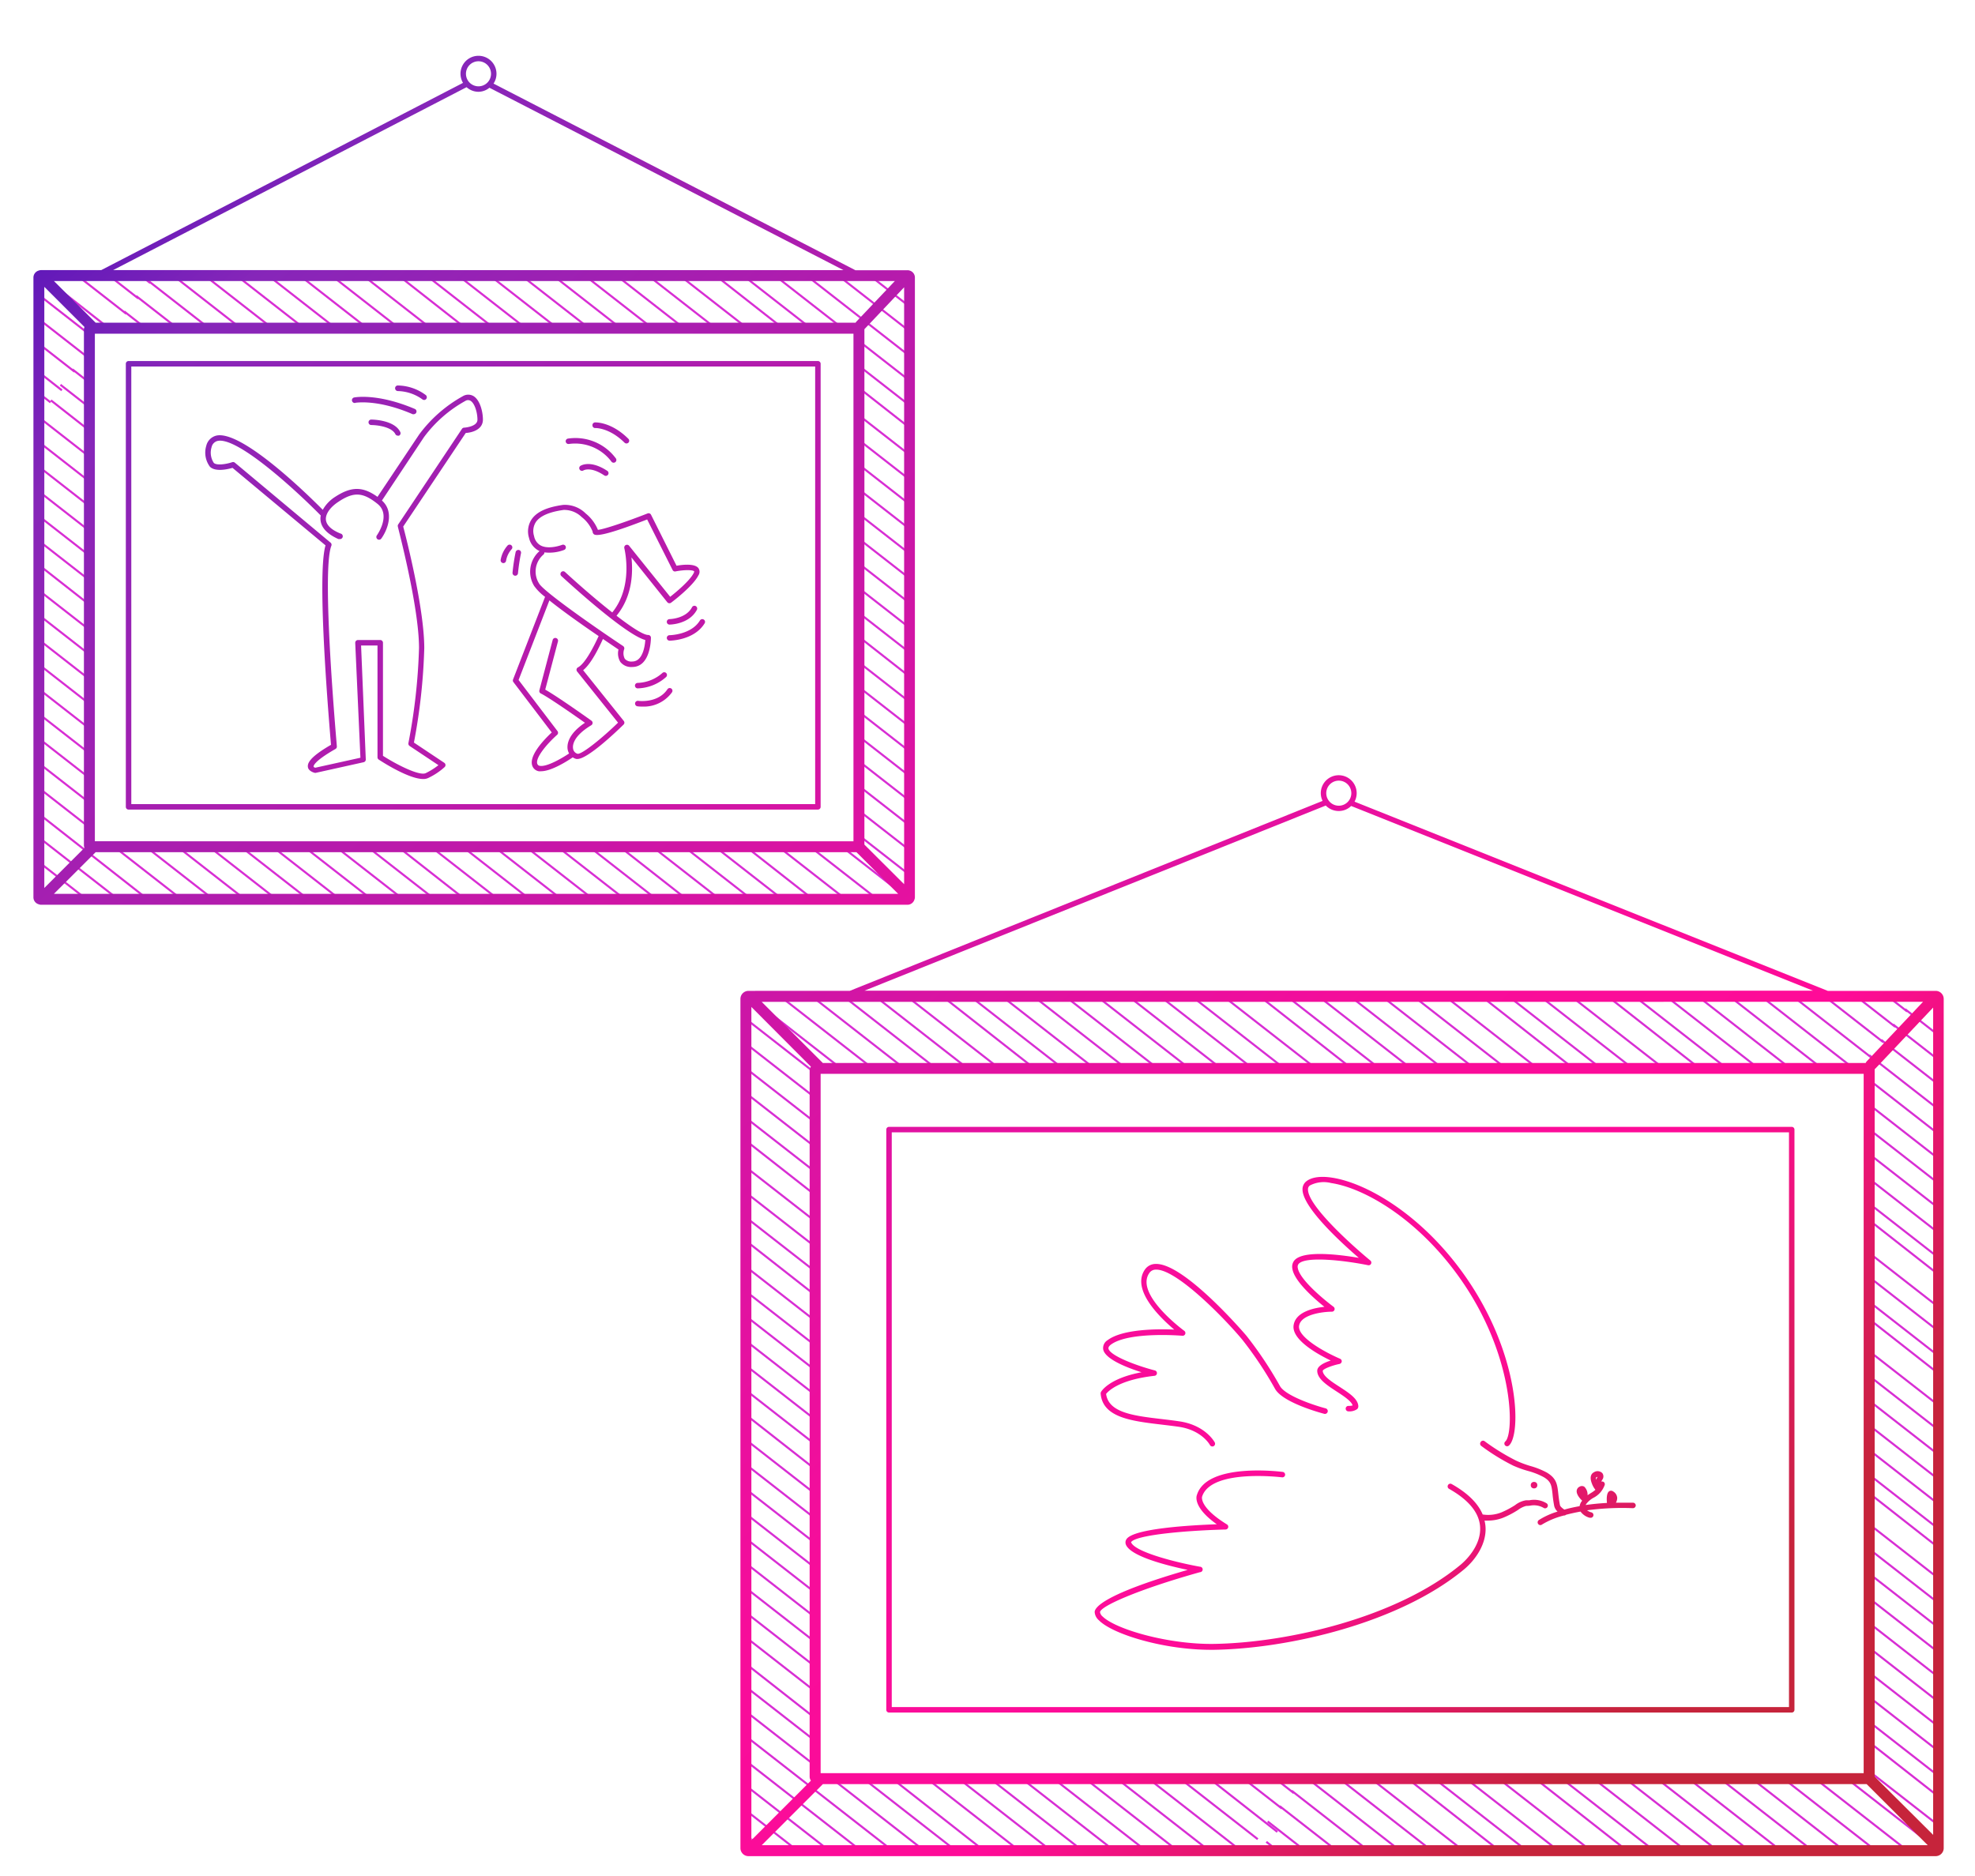 <?xml version="1.0" encoding="UTF-8"?>
<svg xmlns="http://www.w3.org/2000/svg" xmlns:xlink="http://www.w3.org/1999/xlink" viewBox="0 0 361 343">
  <defs>
    <style>
      .cls-1 {
        fill: none;
      }

      .cls-2 {
        clip-path: url(#clip-path);
      }

      .cls-3 {
        fill: #d82ed4;
      }

      .cls-4 {
        clip-path: url(#clip-path-2);
      }

      .cls-5 {
        fill: url(#Neues_Verlaufsfeld_1);
      }

      .cls-6 {
        fill: url(#Neues_Verlaufsfeld_1-2);
      }

      .cls-7 {
        fill: url(#Neues_Verlaufsfeld_1-3);
      }

      .cls-8 {
        fill: url(#Neues_Verlaufsfeld_1-4);
      }

      .cls-9 {
        fill: url(#Neues_Verlaufsfeld_1-5);
      }

      .cls-10 {
        fill: url(#Neues_Verlaufsfeld_1-6);
      }

      .cls-11 {
        fill: url(#Neues_Verlaufsfeld_1-7);
      }

      .cls-12 {
        fill: url(#Neues_Verlaufsfeld_1-8);
      }

      .cls-13 {
        fill: url(#Neues_Verlaufsfeld_1-9);
      }

      .cls-14 {
        fill: url(#Neues_Verlaufsfeld_1-10);
      }

      .cls-15 {
        fill: url(#Neues_Verlaufsfeld_1-11);
      }

      .cls-16 {
        fill: url(#Neues_Verlaufsfeld_1-12);
      }

      .cls-17 {
        fill: url(#Neues_Verlaufsfeld_1-13);
      }

      .cls-18 {
        fill: url(#Neues_Verlaufsfeld_1-14);
      }

      .cls-19 {
        fill: url(#Neues_Verlaufsfeld_1-15);
      }

      .cls-20 {
        fill: url(#Neues_Verlaufsfeld_1-16);
      }

      .cls-21 {
        fill: url(#Neues_Verlaufsfeld_1-17);
      }

      .cls-22 {
        fill: url(#Neues_Verlaufsfeld_1-18);
      }

      .cls-23 {
        fill: url(#Neues_Verlaufsfeld_1-19);
      }

      .cls-24 {
        fill: url(#Neues_Verlaufsfeld_1-20);
      }

      .cls-25 {
        fill: url(#Neues_Verlaufsfeld_1-21);
      }

      .cls-26 {
        fill: url(#Neues_Verlaufsfeld_1-22);
      }

      .cls-27 {
        fill: url(#Neues_Verlaufsfeld_1-23);
      }
    </style>
    <clipPath id="clip-path">
      <path class="cls-1" d="M7,50V162H8v2H167V50ZM157,154H17V60H157Z"></path>
    </clipPath>
    <clipPath id="clip-path-2">
      <path class="cls-1" d="M136,182V335.26h1.37V338H355V182ZM341.26,324.32H149.68V195.68H341.26Z"></path>
    </clipPath>
    <linearGradient id="Neues_Verlaufsfeld_1" data-name="Neues Verlaufsfeld 1" x1="12.71" y1="33.43" x2="267.8" y2="288.52" gradientUnits="userSpaceOnUse">
      <stop offset="0" stop-color="#5916b9"></stop>
      <stop offset="0.1" stop-color="#8626b9"></stop>
      <stop offset="0.35" stop-color="#ba1aab"></stop>
      <stop offset="0.53" stop-color="#e012a1"></stop>
      <stop offset="0.66" stop-color="#f70d9a"></stop>
      <stop offset="0.82" stop-color="#ff0b98"></stop>
      <stop offset="1" stop-color="#c6243b"></stop>
    </linearGradient>
    <linearGradient id="Neues_Verlaufsfeld_1-2" x1="5.57" y1="40.57" x2="260.66" y2="295.66" xlink:href="#Neues_Verlaufsfeld_1"></linearGradient>
    <linearGradient id="Neues_Verlaufsfeld_1-3" x1="18.57" y1="27.58" x2="273.65" y2="282.66" xlink:href="#Neues_Verlaufsfeld_1"></linearGradient>
    <linearGradient id="Neues_Verlaufsfeld_1-4" x1="34.33" y1="11.82" x2="289.41" y2="266.9" xlink:href="#Neues_Verlaufsfeld_1"></linearGradient>
    <linearGradient id="Neues_Verlaufsfeld_1-5" x1="35.94" y1="10.2" x2="291.03" y2="265.29" xlink:href="#Neues_Verlaufsfeld_1"></linearGradient>
    <linearGradient id="Neues_Verlaufsfeld_1-6" x1="39.31" y1="6.83" x2="294.4" y2="261.92" xlink:href="#Neues_Verlaufsfeld_1"></linearGradient>
    <linearGradient id="Neues_Verlaufsfeld_1-7" x1="19.17" y1="26.97" x2="274.25" y2="282.06" xlink:href="#Neues_Verlaufsfeld_1"></linearGradient>
    <linearGradient id="Neues_Verlaufsfeld_1-8" x1="21.09" y1="25.06" x2="276.17" y2="280.14" xlink:href="#Neues_Verlaufsfeld_1"></linearGradient>
    <linearGradient id="Neues_Verlaufsfeld_1-9" x1="24.72" y1="21.42" x2="279.81" y2="276.5" xlink:href="#Neues_Verlaufsfeld_1"></linearGradient>
    <linearGradient id="Neues_Verlaufsfeld_1-10" x1="18.75" y1="27.4" x2="273.83" y2="282.48" xlink:href="#Neues_Verlaufsfeld_1"></linearGradient>
    <linearGradient id="Neues_Verlaufsfeld_1-11" x1="18.88" y1="27.27" x2="273.96" y2="282.35" xlink:href="#Neues_Verlaufsfeld_1"></linearGradient>
    <linearGradient id="Neues_Verlaufsfeld_1-12" x1="29.17" y1="16.97" x2="284.26" y2="272.06" xlink:href="#Neues_Verlaufsfeld_1"></linearGradient>
    <linearGradient id="Neues_Verlaufsfeld_1-13" x1="28.19" y1="17.96" x2="283.27" y2="273.04" xlink:href="#Neues_Verlaufsfeld_1"></linearGradient>
    <linearGradient id="Neues_Verlaufsfeld_1-14" x1="20.38" y1="25.76" x2="275.47" y2="280.85" xlink:href="#Neues_Verlaufsfeld_1"></linearGradient>
    <linearGradient id="Neues_Verlaufsfeld_1-15" x1="19.07" y1="27.07" x2="274.16" y2="282.16" xlink:href="#Neues_Verlaufsfeld_1"></linearGradient>
    <linearGradient id="Neues_Verlaufsfeld_1-16" x1="12.82" y1="33.32" x2="267.91" y2="288.41" xlink:href="#Neues_Verlaufsfeld_1"></linearGradient>
    <linearGradient id="Neues_Verlaufsfeld_1-17" x1="42.61" y1="57.53" x2="297.7" y2="312.61" xlink:href="#Neues_Verlaufsfeld_1"></linearGradient>
    <linearGradient id="Neues_Verlaufsfeld_1-18" x1="32.02" y1="67.13" x2="287.1" y2="322.21" xlink:href="#Neues_Verlaufsfeld_1"></linearGradient>
    <linearGradient id="Neues_Verlaufsfeld_1-19" x1="27.68" y1="71.46" x2="282.76" y2="326.55" xlink:href="#Neues_Verlaufsfeld_1"></linearGradient>
    <linearGradient id="Neues_Verlaufsfeld_1-20" x1="55.55" y1="43.59" x2="310.63" y2="298.68" xlink:href="#Neues_Verlaufsfeld_1"></linearGradient>
    <linearGradient id="Neues_Verlaufsfeld_1-21" x1="56.18" y1="42.96" x2="311.27" y2="298.05" xlink:href="#Neues_Verlaufsfeld_1"></linearGradient>
    <linearGradient id="Neues_Verlaufsfeld_1-22" x1="42.8" y1="57.34" x2="297.89" y2="312.43" xlink:href="#Neues_Verlaufsfeld_1"></linearGradient>
    <linearGradient id="Neues_Verlaufsfeld_1-23" x1="132.09" y1="123.19" x2="298.67" y2="289.77" xlink:href="#Neues_Verlaufsfeld_1"></linearGradient>
  </defs>
  <g id="Ebene_1" data-name="Ebene 1">
    <g class="cls-2">
      <g>
        <g>
          <rect class="cls-3" x="158.83" y="-60" width="0.38" height="184.66" transform="translate(35.7 137.8) rotate(-52.03)"></rect>
          <rect class="cls-3" x="156.64" y="-57.19" width="0.38" height="184.66" transform="translate(32.65 137.16) rotate(-52.03)"></rect>
          <rect class="cls-3" x="154.45" y="-54.39" width="0.38" height="184.66" transform="matrix(0.62, -0.79, 0.79, 0.62, 29.59, 136.51)"></rect>
          <rect class="cls-3" x="152.26" y="-51.58" width="0.38" height="184.66" transform="translate(26.53 135.86) rotate(-52.03)"></rect>
          <rect class="cls-3" x="150.07" y="-48.77" width="0.38" height="184.66" transform="translate(23.48 135.22) rotate(-52.03)"></rect>
          <rect class="cls-3" x="147.88" y="-45.96" width="0.38" height="184.66" transform="translate(20.42 134.57) rotate(-52.03)"></rect>
          <rect class="cls-3" x="145.69" y="-43.16" width="0.38" height="184.66" transform="translate(17.36 133.92) rotate(-52.03)"></rect>
          <rect class="cls-3" x="143.5" y="-40.35" width="0.38" height="184.66" transform="translate(14.31 133.27) rotate(-52.03)"></rect>
          <rect class="cls-3" x="141.31" y="-37.54" width="0.38" height="184.66" transform="translate(11.25 132.63) rotate(-52.03)"></rect>
          <rect class="cls-3" x="139.12" y="-34.73" width="0.38" height="184.66" transform="matrix(0.62, -0.79, 0.79, 0.62, 8.19, 131.98)"></rect>
          <rect class="cls-3" x="136.92" y="-31.93" width="0.38" height="184.66" transform="translate(5.14 131.34) rotate(-52.03)"></rect>
          <rect class="cls-3" x="134.73" y="-29.12" width="0.38" height="184.66" transform="translate(2.08 130.69) rotate(-52.03)"></rect>
          <rect class="cls-3" x="132.54" y="-26.31" width="0.38" height="184.66" transform="translate(-0.97 130.04) rotate(-52.03)"></rect>
          <rect class="cls-3" x="130.35" y="-23.5" width="0.38" height="184.66" transform="translate(-4.03 129.39) rotate(-52.03)"></rect>
          <rect class="cls-3" x="128.16" y="-20.7" width="0.38" height="184.66" transform="translate(-7.09 128.74) rotate(-52.03)"></rect>
          <rect class="cls-3" x="125.97" y="-17.89" width="0.38" height="184.66" transform="translate(-10.14 128.1) rotate(-52.03)"></rect>
          <rect class="cls-3" x="123.78" y="-15.08" width="0.38" height="184.66" transform="translate(-13.2 127.45) rotate(-52.03)"></rect>
          <rect class="cls-3" x="121.59" y="-12.27" width="0.38" height="184.66" transform="translate(-16.26 126.8) rotate(-52.03)"></rect>
          <rect class="cls-3" x="119.4" y="-9.47" width="0.38" height="184.66" transform="translate(-19.31 126.16) rotate(-52.03)"></rect>
          <rect class="cls-3" x="117.2" y="-6.66" width="0.38" height="184.66" transform="matrix(0.62, -0.79, 0.79, 0.62, -22.37, 125.51)"></rect>
          <rect class="cls-3" x="115.01" y="-3.85" width="0.38" height="184.66" transform="translate(-25.42 124.86) rotate(-52.03)"></rect>
          <rect class="cls-3" x="112.82" y="-1.04" width="0.38" height="184.66" transform="translate(-28.48 124.21) rotate(-52.03)"></rect>
          <rect class="cls-3" x="110.63" y="1.76" width="0.38" height="184.66" transform="translate(-31.54 123.57) rotate(-52.03)"></rect>
          <rect class="cls-3" x="108.44" y="4.57" width="0.38" height="184.66" transform="translate(-34.59 122.92) rotate(-52.03)"></rect>
          <rect class="cls-3" x="106.25" y="7.38" width="0.38" height="184.66" transform="translate(-37.65 122.27) rotate(-52.03)"></rect>
          <rect class="cls-3" x="104.06" y="10.19" width="0.38" height="184.66" transform="translate(-40.71 121.63) rotate(-52.03)"></rect>
          <rect class="cls-3" x="101.87" y="12.99" width="0.38" height="184.66" transform="translate(-43.76 120.98) rotate(-52.03)"></rect>
          <rect class="cls-3" x="99.68" y="15.8" width="0.38" height="184.66" transform="translate(-46.82 120.33) rotate(-52.03)"></rect>
          <rect class="cls-3" x="97.49" y="18.61" width="0.38" height="184.66" transform="translate(-49.87 119.68) rotate(-52.03)"></rect>
          <rect class="cls-3" x="95.29" y="21.42" width="0.38" height="184.66" transform="translate(-52.93 119.03) rotate(-52.03)"></rect>
          <rect class="cls-3" x="93.1" y="24.22" width="0.38" height="184.66" transform="translate(-55.99 118.39) rotate(-52.03)"></rect>
          <rect class="cls-3" x="90.91" y="27.03" width="0.38" height="184.66" transform="matrix(0.62, -0.79, 0.79, 0.62, -59.04, 117.74)"></rect>
          <rect class="cls-3" x="88.72" y="29.84" width="0.38" height="184.66" transform="translate(-62.1 117.1) rotate(-52.03)"></rect>
        </g>
        <g>
          <rect class="cls-3" x="85.83" y="32" width="0.38" height="184.66" transform="translate(-64.91 115.65) rotate(-52.03)"></rect>
          <rect class="cls-3" x="83.64" y="34.81" width="0.38" height="184.66" transform="translate(-67.97 115.01) rotate(-52.03)"></rect>
          <rect class="cls-3" x="81.45" y="37.61" width="0.38" height="184.66" transform="matrix(0.62, -0.79, 0.79, 0.62, -71.03, 114.36)"></rect>
          <rect class="cls-3" x="79.26" y="40.42" width="0.38" height="184.66" transform="translate(-74.08 113.71) rotate(-52.03)"></rect>
          <rect class="cls-3" x="77.07" y="43.23" width="0.38" height="184.66" transform="translate(-77.14 113.06) rotate(-52.03)"></rect>
          <rect class="cls-3" x="74.88" y="46.04" width="0.38" height="184.66" transform="translate(-80.19 112.42) rotate(-52.03)"></rect>
          <rect class="cls-3" x="72.69" y="48.84" width="0.38" height="184.66" transform="translate(-83.25 111.77) rotate(-52.03)"></rect>
          <rect class="cls-3" x="70.5" y="51.65" width="0.38" height="184.66" transform="translate(-86.31 111.12) rotate(-52.03)"></rect>
          <rect class="cls-3" x="68.31" y="54.46" width="0.38" height="184.66" transform="translate(-89.36 110.48) rotate(-52.03)"></rect>
          <rect class="cls-3" x="66.12" y="57.27" width="0.38" height="184.66" transform="matrix(0.62, -0.79, 0.79, 0.62, -92.42, 109.83)"></rect>
          <rect class="cls-3" x="63.92" y="60.07" width="0.38" height="184.66" transform="translate(-95.48 109.19) rotate(-52.03)"></rect>
          <rect class="cls-3" x="61.73" y="62.88" width="0.38" height="184.66" transform="translate(-98.53 108.54) rotate(-52.03)"></rect>
          <rect class="cls-3" x="59.54" y="65.69" width="0.38" height="184.66" transform="translate(-101.59 107.89) rotate(-52.03)"></rect>
          <rect class="cls-3" x="57.35" y="68.5" width="0.38" height="184.66" transform="translate(-104.64 107.24) rotate(-52.03)"></rect>
          <rect class="cls-3" x="55.16" y="71.3" width="0.38" height="184.66" transform="translate(-107.7 106.59) rotate(-52.03)"></rect>
          <rect class="cls-3" x="52.97" y="74.11" width="0.38" height="184.66" transform="translate(-110.76 105.95) rotate(-52.03)"></rect>
          <rect class="cls-3" x="50.78" y="76.92" width="0.38" height="184.66" transform="translate(-113.81 105.3) rotate(-52.03)"></rect>
          <rect class="cls-3" x="48.59" y="79.73" width="0.38" height="184.66" transform="translate(-116.87 104.65) rotate(-52.03)"></rect>
          <rect class="cls-3" x="46.4" y="82.53" width="0.38" height="184.66" transform="translate(-119.93 104.01) rotate(-52.03)"></rect>
          <rect class="cls-3" x="44.2" y="85.34" width="0.38" height="184.66" transform="matrix(0.62, -0.79, 0.79, 0.62, -122.98, 103.36)"></rect>
          <rect class="cls-3" x="42.01" y="88.15" width="0.38" height="184.66" transform="translate(-126.04 102.71) rotate(-52.03)"></rect>
          <rect class="cls-3" x="39.82" y="90.96" width="0.38" height="184.66" transform="translate(-129.09 102.06) rotate(-52.03)"></rect>
          <rect class="cls-3" x="37.63" y="93.76" width="0.38" height="184.66" transform="translate(-132.15 101.42) rotate(-52.03)"></rect>
          <rect class="cls-3" x="35.44" y="96.57" width="0.38" height="184.66" transform="translate(-135.21 100.77) rotate(-52.03)"></rect>
          <rect class="cls-3" x="33.25" y="99.38" width="0.38" height="184.66" transform="translate(-138.26 100.12) rotate(-52.03)"></rect>
          <rect class="cls-3" x="31.06" y="102.19" width="0.38" height="184.66" transform="translate(-141.32 99.48) rotate(-52.03)"></rect>
          <rect class="cls-3" x="28.87" y="104.99" width="0.38" height="184.66" transform="translate(-144.38 98.83) rotate(-52.03)"></rect>
          <rect class="cls-3" x="26.68" y="107.8" width="0.38" height="184.66" transform="translate(-147.43 98.18) rotate(-52.03)"></rect>
          <rect class="cls-3" x="24.49" y="110.61" width="0.38" height="184.66" transform="translate(-150.49 97.53) rotate(-52.03)"></rect>
          <rect class="cls-3" x="22.29" y="113.42" width="0.38" height="184.66" transform="translate(-153.54 96.88) rotate(-52.03)"></rect>
          <rect class="cls-3" x="20.1" y="116.22" width="0.38" height="184.66" transform="translate(-156.6 96.24) rotate(-52.03)"></rect>
          <rect class="cls-3" x="17.91" y="119.03" width="0.38" height="184.66" transform="matrix(0.62, -0.79, 0.79, 0.62, -159.66, 95.59)"></rect>
          <rect class="cls-3" x="15.72" y="121.84" width="0.38" height="184.66" transform="translate(-162.71 94.95) rotate(-52.03)"></rect>
        </g>
        <g>
          <rect class="cls-3" x="-6.08" y="-147.93" width="0.38" height="184.66" transform="translate(41.57 -26.03) rotate(-52.03)"></rect>
          <rect class="cls-3" x="-8.27" y="-145.12" width="0.38" height="184.66" transform="translate(38.51 -26.68) rotate(-52.03)"></rect>
          <rect class="cls-3" x="-10.46" y="-142.31" width="0.38" height="184.66" transform="translate(35.45 -27.33) rotate(-52.03)"></rect>
          <rect class="cls-3" x="-12.65" y="-139.5" width="0.38" height="184.66" transform="translate(32.4 -27.97) rotate(-52.03)"></rect>
          <rect class="cls-3" x="-14.84" y="-136.7" width="0.38" height="184.66" transform="translate(29.34 -28.62) rotate(-52.03)"></rect>
          <rect class="cls-3" x="-17.03" y="-133.89" width="0.38" height="184.66" transform="translate(26.28 -29.27) rotate(-52.03)"></rect>
          <rect class="cls-3" x="-19.22" y="-131.08" width="0.38" height="184.66" transform="translate(23.23 -29.91) rotate(-52.03)"></rect>
          <rect class="cls-3" x="-21.41" y="-128.27" width="0.38" height="184.66" transform="translate(20.17 -30.56) rotate(-52.03)"></rect>
          <rect class="cls-3" x="-23.6" y="-125.47" width="0.38" height="184.66" transform="translate(17.12 -31.21) rotate(-52.03)"></rect>
          <rect class="cls-3" x="-25.8" y="-122.66" width="0.38" height="184.66" transform="matrix(0.62, -0.79, 0.79, 0.62, 14.06, -31.86)"></rect>
          <rect class="cls-3" x="-27.99" y="-119.85" width="0.38" height="184.66" transform="translate(11 -32.5) rotate(-52.03)"></rect>
          <rect class="cls-3" x="-30.18" y="-117.04" width="0.38" height="184.66" transform="translate(7.95 -33.15) rotate(-52.03)"></rect>
          <rect class="cls-3" x="-32.37" y="-114.24" width="0.38" height="184.66" transform="translate(4.89 -33.8) rotate(-52.03)"></rect>
          <rect class="cls-3" x="-34.56" y="-111.43" width="0.38" height="184.66" transform="translate(1.83 -34.44) rotate(-52.03)"></rect>
          <rect class="cls-3" x="-36.75" y="-108.62" width="0.38" height="184.66" transform="translate(-1.22 -35.09) rotate(-52.03)"></rect>
          <rect class="cls-3" x="-38.94" y="-105.81" width="0.38" height="184.66" transform="translate(-4.28 -35.74) rotate(-52.03)"></rect>
          <rect class="cls-3" x="-41.13" y="-103.01" width="0.38" height="184.66" transform="translate(-7.34 -36.38) rotate(-52.03)"></rect>
          <rect class="cls-3" x="-43.32" y="-100.2" width="0.38" height="184.66" transform="translate(-10.39 -37.03) rotate(-52.03)"></rect>
          <rect class="cls-3" x="-45.51" y="-97.39" width="0.38" height="184.66" transform="translate(-13.45 -37.68) rotate(-52.03)"></rect>
          <rect class="cls-3" x="-47.71" y="-94.58" width="0.38" height="184.66" transform="translate(-16.5 -38.33) rotate(-52.03)"></rect>
          <rect class="cls-3" x="-49.9" y="-91.78" width="0.38" height="184.66" transform="translate(-19.56 -38.97) rotate(-52.03)"></rect>
          <rect class="cls-3" x="-52.09" y="-88.97" width="0.38" height="184.66" transform="matrix(0.62, -0.79, 0.79, 0.62, -22.62, -39.62)"></rect>
          <rect class="cls-3" x="-54.28" y="-86.16" width="0.38" height="184.66" transform="translate(-25.67 -40.27) rotate(-52.03)"></rect>
        </g>
        <g>
          <rect class="cls-3" x="-57.17" y="-84" width="0.38" height="184.66" transform="translate(-28.49 -41.71) rotate(-52.03)"></rect>
          <rect class="cls-3" x="-59.36" y="-81.19" width="0.38" height="184.66" transform="translate(-31.54 -42.36) rotate(-52.03)"></rect>
          <rect class="cls-3" x="-61.55" y="-78.39" width="0.38" height="184.66" transform="matrix(0.62, -0.79, 0.79, 0.62, -34.6, -43.01)"></rect>
          <rect class="cls-3" x="-63.74" y="-75.58" width="0.38" height="184.66" transform="translate(-37.65 -43.65) rotate(-52.03)"></rect>
          <rect class="cls-3" x="-65.93" y="-72.77" width="0.38" height="184.66" transform="translate(-40.71 -44.3) rotate(-52.03)"></rect>
          <rect class="cls-3" x="-68.12" y="-69.96" width="0.38" height="184.66" transform="translate(-43.77 -44.95) rotate(-52.03)"></rect>
          <rect class="cls-3" x="-70.31" y="-67.16" width="0.38" height="184.66" transform="translate(-46.82 -45.59) rotate(-52.03)"></rect>
          <rect class="cls-3" x="-72.5" y="-64.35" width="0.38" height="184.66" transform="translate(-49.88 -46.24) rotate(-52.03)"></rect>
        </g>
      </g>
    </g>
    <g class="cls-4">
      <g>
        <g>
          <rect class="cls-3" x="431.78" y="134.92" width="0.38" height="184.66" transform="translate(-12.94 427.98) rotate(-52.03)"></rect>
          <rect class="cls-3" x="429.59" y="137.73" width="0.38" height="184.66" transform="translate(-16 427.32) rotate(-52.03)"></rect>
          <rect class="cls-3" x="427.4" y="140.53" width="0.38" height="184.66" transform="translate(-19.06 426.68) rotate(-52.03)"></rect>
          <rect class="cls-3" x="425.2" y="143.34" width="0.38" height="184.66" transform="matrix(0.62, -0.79, 0.79, 0.62, -22.11, 426.03)"></rect>
          <rect class="cls-3" x="423.01" y="146.15" width="0.38" height="184.66" transform="translate(-25.17 425.38) rotate(-52.03)"></rect>
          <rect class="cls-3" x="420.82" y="148.96" width="0.38" height="184.66" transform="translate(-28.23 424.74) rotate(-52.03)"></rect>
          <rect class="cls-3" x="418.63" y="151.76" width="0.38" height="184.66" transform="translate(-31.28 424.09) rotate(-52.03)"></rect>
          <rect class="cls-3" x="416.44" y="154.57" width="0.38" height="184.66" transform="translate(-34.34 423.44) rotate(-52.03)"></rect>
          <rect class="cls-3" x="414.25" y="157.38" width="0.38" height="184.66" transform="translate(-37.39 422.8) rotate(-52.03)"></rect>
          <rect class="cls-3" x="412.06" y="160.19" width="0.38" height="184.66" transform="translate(-40.45 422.15) rotate(-52.03)"></rect>
          <rect class="cls-3" x="409.87" y="162.99" width="0.38" height="184.66" transform="translate(-43.51 421.5) rotate(-52.03)"></rect>
          <rect class="cls-3" x="407.68" y="165.8" width="0.38" height="184.66" transform="translate(-46.56 420.85) rotate(-52.03)"></rect>
          <rect class="cls-3" x="405.49" y="168.61" width="0.38" height="184.66" transform="translate(-49.62 420.2) rotate(-52.03)"></rect>
          <rect class="cls-3" x="403.29" y="171.42" width="0.38" height="184.66" transform="translate(-52.68 419.55) rotate(-52.03)"></rect>
          <rect class="cls-3" x="401.1" y="174.22" width="0.38" height="184.66" transform="translate(-55.73 418.92) rotate(-52.03)"></rect>
          <rect class="cls-3" x="398.91" y="177.03" width="0.38" height="184.66" transform="matrix(0.62, -0.79, 0.79, 0.62, -58.79, 418.27)"></rect>
          <rect class="cls-3" x="396.72" y="179.84" width="0.38" height="184.66" transform="translate(-61.85 417.62) rotate(-52.03)"></rect>
        </g>
        <g>
          <rect class="cls-3" x="393.83" y="182" width="0.38" height="184.66" transform="translate(-64.66 416.17) rotate(-52.03)"></rect>
          <rect class="cls-3" x="391.64" y="184.81" width="0.38" height="184.66" transform="translate(-67.71 415.53) rotate(-52.03)"></rect>
          <rect class="cls-3" x="389.45" y="187.61" width="0.38" height="184.66" transform="matrix(0.62, -0.79, 0.79, 0.62, -70.77, 414.88)"></rect>
          <rect class="cls-3" x="387.26" y="190.42" width="0.38" height="184.66" transform="translate(-73.83 414.23) rotate(-52.03)"></rect>
          <rect class="cls-3" x="385.07" y="193.23" width="0.38" height="184.66" transform="translate(-76.88 413.59) rotate(-52.03)"></rect>
          <rect class="cls-3" x="382.88" y="196.04" width="0.38" height="184.66" transform="translate(-79.94 412.94) rotate(-52.03)"></rect>
          <rect class="cls-3" x="380.69" y="198.84" width="0.38" height="184.66" transform="translate(-83 412.29) rotate(-52.03)"></rect>
          <rect class="cls-3" x="378.5" y="201.65" width="0.38" height="184.66" transform="translate(-86.05 411.64) rotate(-52.03)"></rect>
          <rect class="cls-3" x="376.31" y="204.46" width="0.38" height="184.66" transform="translate(-89.11 411) rotate(-52.03)"></rect>
          <rect class="cls-3" x="374.12" y="207.27" width="0.38" height="184.66" transform="matrix(0.62, -0.79, 0.79, 0.62, -92.17, 410.34)"></rect>
          <rect class="cls-3" x="371.92" y="210.07" width="0.38" height="184.66" transform="translate(-95.22 409.71) rotate(-52.03)"></rect>
          <rect class="cls-3" x="369.73" y="212.88" width="0.38" height="184.66" transform="translate(-98.28 409.07) rotate(-52.03)"></rect>
          <rect class="cls-3" x="367.54" y="215.69" width="0.38" height="184.66" transform="translate(-101.33 408.41) rotate(-52.03)"></rect>
          <rect class="cls-3" x="365.35" y="218.5" width="0.38" height="184.66" transform="translate(-104.39 407.76) rotate(-52.03)"></rect>
          <rect class="cls-3" x="363.16" y="221.3" width="0.38" height="184.66" transform="translate(-107.45 407.12) rotate(-52.03)"></rect>
          <rect class="cls-3" x="360.97" y="224.11" width="0.38" height="184.66" transform="translate(-110.5 406.48) rotate(-52.03)"></rect>
          <rect class="cls-3" x="358.78" y="226.92" width="0.38" height="184.66" transform="translate(-113.56 405.83) rotate(-52.03)"></rect>
          <rect class="cls-3" x="356.59" y="229.73" width="0.38" height="184.66" transform="translate(-116.62 405.16) rotate(-52.03)"></rect>
          <rect class="cls-3" x="354.4" y="232.53" width="0.38" height="184.66" transform="translate(-119.67 404.53) rotate(-52.03)"></rect>
          <rect class="cls-3" x="352.2" y="235.34" width="0.38" height="184.66" transform="matrix(0.62, -0.79, 0.79, 0.62, -122.73, 403.88)"></rect>
          <rect class="cls-3" x="350.01" y="238.15" width="0.38" height="184.66" transform="translate(-125.78 403.23) rotate(-52.03)"></rect>
          <rect class="cls-3" x="347.82" y="240.96" width="0.38" height="184.66" transform="translate(-128.84 402.59) rotate(-52.03)"></rect>
          <rect class="cls-3" x="345.63" y="243.76" width="0.38" height="184.66" transform="translate(-131.9 401.94) rotate(-52.03)"></rect>
          <rect class="cls-3" x="343.44" y="246.57" width="0.38" height="184.66" transform="translate(-134.95 401.29) rotate(-52.03)"></rect>
          <rect class="cls-3" x="341.25" y="249.38" width="0.38" height="184.66" transform="translate(-138.01 400.64) rotate(-52.03)"></rect>
          <rect class="cls-3" x="339.06" y="252.19" width="0.38" height="184.66" transform="translate(-141.07 400) rotate(-52.03)"></rect>
          <rect class="cls-3" x="336.87" y="254.99" width="0.38" height="184.66" transform="translate(-144.12 399.35) rotate(-52.03)"></rect>
          <rect class="cls-3" x="334.68" y="257.8" width="0.38" height="184.66" transform="translate(-147.18 398.7) rotate(-52.03)"></rect>
          <rect class="cls-3" x="332.49" y="260.61" width="0.38" height="184.66" transform="translate(-150.24 398.05) rotate(-52.03)"></rect>
          <rect class="cls-3" x="330.29" y="263.42" width="0.38" height="184.66" transform="translate(-153.29 397.4) rotate(-52.03)"></rect>
          <rect class="cls-3" x="328.1" y="266.22" width="0.38" height="184.66" transform="translate(-156.35 396.77) rotate(-52.03)"></rect>
          <rect class="cls-3" x="325.91" y="269.03" width="0.38" height="184.66" transform="matrix(0.62, -0.79, 0.79, 0.62, -159.4, 396.11)"></rect>
          <rect class="cls-3" x="323.72" y="271.84" width="0.38" height="184.66" transform="translate(-162.46 395.47) rotate(-52.03)"></rect>
        </g>
        <g>
          <rect class="cls-3" x="323.83" y="-26" width="0.38" height="184.66" transform="translate(72.38 280.96) rotate(-52.03)"></rect>
          <rect class="cls-3" x="321.64" y="-23.19" width="0.38" height="184.66" transform="translate(69.33 280.31) rotate(-52.03)"></rect>
          <rect class="cls-3" x="319.45" y="-20.39" width="0.38" height="184.66" transform="matrix(0.62, -0.79, 0.79, 0.62, 66.27, 279.67)"></rect>
          <rect class="cls-3" x="317.26" y="-17.58" width="0.38" height="184.66" transform="translate(63.21 279.02) rotate(-52.03)"></rect>
          <rect class="cls-3" x="315.07" y="-14.77" width="0.38" height="184.66" transform="translate(60.16 278.37) rotate(-52.03)"></rect>
          <rect class="cls-3" x="312.88" y="-11.96" width="0.38" height="184.66" transform="translate(57.1 277.73) rotate(-52.03)"></rect>
          <rect class="cls-3" x="310.69" y="-9.16" width="0.38" height="184.66" transform="translate(54.05 277.08) rotate(-52.03)"></rect>
          <rect class="cls-3" x="308.5" y="-6.35" width="0.38" height="184.66" transform="translate(50.99 276.43) rotate(-52.03)"></rect>
          <rect class="cls-3" x="306.31" y="-3.54" width="0.38" height="184.66" transform="translate(47.93 275.78) rotate(-52.03)"></rect>
          <rect class="cls-3" x="304.12" y="-0.73" width="0.38" height="184.66" transform="matrix(0.62, -0.79, 0.79, 0.62, 44.87, 275.13)"></rect>
          <rect class="cls-3" x="301.92" y="2.07" width="0.38" height="184.66" transform="translate(41.82 274.5) rotate(-52.03)"></rect>
          <rect class="cls-3" x="299.73" y="4.88" width="0.38" height="184.66" transform="translate(38.77 273.85) rotate(-52.03)"></rect>
          <rect class="cls-3" x="297.54" y="7.69" width="0.38" height="184.66" transform="translate(35.71 273.2) rotate(-52.03)"></rect>
          <rect class="cls-3" x="295.35" y="10.5" width="0.38" height="184.66" transform="translate(32.65 272.55) rotate(-52.03)"></rect>
          <rect class="cls-3" x="293.16" y="13.3" width="0.38" height="184.66" transform="translate(29.6 271.9) rotate(-52.03)"></rect>
          <rect class="cls-3" x="290.97" y="16.11" width="0.38" height="184.66" transform="translate(26.54 271.26) rotate(-52.03)"></rect>
          <rect class="cls-3" x="288.78" y="18.92" width="0.38" height="184.66" transform="translate(23.49 270.61) rotate(-52.03)"></rect>
          <rect class="cls-3" x="286.59" y="21.73" width="0.38" height="184.66" transform="translate(20.42 269.95) rotate(-52.03)"></rect>
          <rect class="cls-3" x="284.4" y="24.53" width="0.38" height="184.66" transform="translate(17.37 269.31) rotate(-52.03)"></rect>
          <rect class="cls-3" x="282.2" y="27.34" width="0.38" height="184.66" transform="matrix(0.62, -0.79, 0.79, 0.62, 14.31, 268.67)"></rect>
          <rect class="cls-3" x="280.01" y="30.15" width="0.38" height="184.66" transform="translate(11.26 268.02) rotate(-52.03)"></rect>
          <rect class="cls-3" x="277.82" y="32.96" width="0.38" height="184.66" transform="translate(8.2 267.37) rotate(-52.03)"></rect>
          <rect class="cls-3" x="275.63" y="35.76" width="0.38" height="184.66" transform="translate(5.14 266.73) rotate(-52.03)"></rect>
          <rect class="cls-3" x="273.44" y="38.57" width="0.38" height="184.66" transform="translate(2.09 266.08) rotate(-52.03)"></rect>
          <rect class="cls-3" x="271.25" y="41.38" width="0.38" height="184.66" transform="translate(-0.97 265.43) rotate(-52.03)"></rect>
          <rect class="cls-3" x="269.06" y="44.19" width="0.38" height="184.66" transform="translate(-4.02 264.78) rotate(-52.03)"></rect>
          <rect class="cls-3" x="266.87" y="46.99" width="0.38" height="184.66" transform="translate(-7.08 264.14) rotate(-52.03)"></rect>
          <rect class="cls-3" x="264.68" y="49.8" width="0.38" height="184.66" transform="translate(-10.14 263.49) rotate(-52.03)"></rect>
          <rect class="cls-3" x="262.49" y="52.61" width="0.38" height="184.66" transform="translate(-13.2 262.84) rotate(-52.03)"></rect>
          <rect class="cls-3" x="260.29" y="55.42" width="0.38" height="184.66" transform="translate(-16.25 262.19) rotate(-52.03)"></rect>
          <rect class="cls-3" x="258.1" y="58.22" width="0.38" height="184.66" transform="translate(-19.3 261.55) rotate(-52.03)"></rect>
          <rect class="cls-3" x="255.91" y="61.03" width="0.38" height="184.66" transform="matrix(0.62, -0.79, 0.79, 0.62, -22.36, 260.9)"></rect>
          <rect class="cls-3" x="253.72" y="63.84" width="0.38" height="184.66" transform="translate(-25.42 260.25) rotate(-52.03)"></rect>
        </g>
        <g>
          <rect class="cls-3" x="250.83" y="66" width="0.38" height="184.66" transform="translate(-28.23 258.81) rotate(-52.03)"></rect>
          <rect class="cls-3" x="248.64" y="68.81" width="0.38" height="184.66" transform="translate(-31.29 258.16) rotate(-52.03)"></rect>
          <rect class="cls-3" x="246.45" y="71.61" width="0.38" height="184.66" transform="matrix(0.62, -0.79, 0.79, 0.62, -34.34, 257.52)"></rect>
          <rect class="cls-3" x="244.26" y="74.42" width="0.38" height="184.66" transform="translate(-37.4 256.87) rotate(-52.03)"></rect>
          <rect class="cls-3" x="242.07" y="77.23" width="0.38" height="184.66" transform="translate(-40.46 256.22) rotate(-52.03)"></rect>
          <rect class="cls-3" x="239.88" y="80.04" width="0.38" height="184.66" transform="translate(-43.51 255.57) rotate(-52.03)"></rect>
          <rect class="cls-3" x="237.69" y="82.84" width="0.38" height="184.66" transform="translate(-46.57 254.93) rotate(-52.03)"></rect>
          <rect class="cls-3" x="235.5" y="85.65" width="0.38" height="184.66" transform="translate(-49.63 254.28) rotate(-52.03)"></rect>
          <rect class="cls-3" x="233.31" y="88.46" width="0.38" height="184.66" transform="translate(-52.68 253.63) rotate(-52.03)"></rect>
          <rect class="cls-3" x="231.12" y="91.27" width="0.38" height="184.66" transform="matrix(0.62, -0.79, 0.79, 0.62, -55.74, 252.98)"></rect>
          <rect class="cls-3" x="228.92" y="94.07" width="0.38" height="184.66" transform="translate(-58.79 252.35) rotate(-52.03)"></rect>
          <rect class="cls-3" x="226.73" y="96.88" width="0.38" height="184.66" transform="translate(-61.85 251.7) rotate(-52.03)"></rect>
          <rect class="cls-3" x="224.54" y="99.69" width="0.38" height="184.66" transform="translate(-64.91 251.05) rotate(-52.03)"></rect>
          <rect class="cls-3" x="222.35" y="102.5" width="0.38" height="184.66" transform="translate(-67.96 250.4) rotate(-52.03)"></rect>
          <rect class="cls-3" x="220.16" y="105.3" width="0.38" height="184.66" transform="translate(-71.02 249.75) rotate(-52.03)"></rect>
          <rect class="cls-3" x="217.97" y="108.11" width="0.38" height="184.66" transform="translate(-74.07 249.11) rotate(-52.03)"></rect>
          <rect class="cls-3" x="215.78" y="110.92" width="0.38" height="184.66" transform="translate(-77.13 248.46) rotate(-52.03)"></rect>
          <rect class="cls-3" x="213.59" y="113.73" width="0.38" height="184.66" transform="translate(-80.19 247.8) rotate(-52.03)"></rect>
          <rect class="cls-3" x="211.4" y="116.53" width="0.38" height="184.66" transform="translate(-83.24 247.16) rotate(-52.03)"></rect>
          <rect class="cls-3" x="209.2" y="119.34" width="0.38" height="184.66" transform="matrix(0.62, -0.79, 0.79, 0.62, -86.3, 246.52)"></rect>
          <rect class="cls-3" x="207.01" y="122.15" width="0.38" height="184.66" transform="translate(-89.36 245.87) rotate(-52.03)"></rect>
          <rect class="cls-3" x="204.82" y="124.96" width="0.38" height="184.66" transform="translate(-92.41 245.22) rotate(-52.03)"></rect>
          <rect class="cls-3" x="202.63" y="127.76" width="0.38" height="184.66" transform="translate(-95.47 244.57) rotate(-52.03)"></rect>
          <rect class="cls-3" x="200.44" y="130.57" width="0.38" height="184.66" transform="translate(-98.53 243.93) rotate(-52.03)"></rect>
          <rect class="cls-3" x="198.25" y="133.38" width="0.38" height="184.66" transform="translate(-101.58 243.28) rotate(-52.03)"></rect>
          <rect class="cls-3" x="196.06" y="136.19" width="0.38" height="184.66" transform="translate(-104.64 242.63) rotate(-52.03)"></rect>
          <rect class="cls-3" x="193.87" y="138.99" width="0.38" height="184.66" transform="translate(-107.69 241.99) rotate(-52.03)"></rect>
          <rect class="cls-3" x="191.68" y="141.8" width="0.38" height="184.66" transform="translate(-110.75 241.34) rotate(-52.03)"></rect>
          <rect class="cls-3" x="189.49" y="144.61" width="0.38" height="184.66" transform="translate(-113.81 240.69) rotate(-52.03)"></rect>
          <rect class="cls-3" x="187.29" y="147.42" width="0.38" height="184.66" transform="translate(-116.86 240.04) rotate(-52.03)"></rect>
          <rect class="cls-3" x="185.1" y="150.22" width="0.38" height="184.66" transform="translate(-119.92 239.4) rotate(-52.03)"></rect>
          <rect class="cls-3" x="182.91" y="153.03" width="0.38" height="184.66" transform="matrix(0.62, -0.79, 0.79, 0.62, -122.98, 238.75)"></rect>
          <rect class="cls-3" x="180.72" y="155.84" width="0.38" height="184.66" transform="translate(-126.03 238.1) rotate(-52.03)"></rect>
        </g>
      </g>
      <g>
        <g>
          <rect class="cls-3" x="321.83" y="275" width="0.38" height="184.66" transform="translate(-165.68 395.2) rotate(-52.03)"></rect>
          <rect class="cls-3" x="319.64" y="277.81" width="0.38" height="184.66" transform="translate(-168.73 394.55) rotate(-52.03)"></rect>
          <rect class="cls-3" x="317.45" y="280.61" width="0.38" height="184.66" transform="matrix(0.62, -0.79, 0.79, 0.62, -171.79, 393.9)"></rect>
          <rect class="cls-3" x="315.26" y="283.42" width="0.38" height="184.66" transform="translate(-174.84 393.26) rotate(-52.03)"></rect>
          <rect class="cls-3" x="313.07" y="286.23" width="0.38" height="184.66" transform="translate(-177.9 392.61) rotate(-52.03)"></rect>
          <rect class="cls-3" x="310.88" y="289.04" width="0.38" height="184.66" transform="translate(-180.96 391.96) rotate(-52.03)"></rect>
          <rect class="cls-3" x="308.69" y="291.84" width="0.38" height="184.66" transform="translate(-184.01 391.31) rotate(-52.03)"></rect>
          <rect class="cls-3" x="306.5" y="294.65" width="0.38" height="184.66" transform="translate(-187.07 390.67) rotate(-52.03)"></rect>
          <rect class="cls-3" x="304.31" y="297.46" width="0.38" height="184.66" transform="translate(-190.13 390.02) rotate(-52.03)"></rect>
          <rect class="cls-3" x="302.12" y="300.27" width="0.38" height="184.66" transform="matrix(0.62, -0.79, 0.79, 0.62, -193.18, 389.36)"></rect>
          <rect class="cls-3" x="299.92" y="303.07" width="0.38" height="184.66" transform="translate(-196.24 388.74) rotate(-52.03)"></rect>
          <rect class="cls-3" x="297.73" y="305.88" width="0.38" height="184.66" transform="translate(-199.3 388.09) rotate(-52.03)"></rect>
        </g>
        <g>
          <rect class="cls-3" x="178.83" y="159" width="0.38" height="184.66" transform="translate(-129.25 237.83) rotate(-52.03)"></rect>
          <rect class="cls-3" x="176.64" y="161.81" width="0.38" height="184.66" transform="translate(-132.31 237.19) rotate(-52.03)"></rect>
          <rect class="cls-3" x="174.45" y="164.61" width="0.38" height="184.66" transform="matrix(0.62, -0.79, 0.79, 0.62, -135.36, 236.54)"></rect>
          <rect class="cls-3" x="172.26" y="167.42" width="0.38" height="184.66" transform="translate(-138.42 235.89) rotate(-52.03)"></rect>
          <rect class="cls-3" x="170.07" y="170.23" width="0.38" height="184.66" transform="translate(-141.47 235.24) rotate(-52.03)"></rect>
          <rect class="cls-3" x="167.88" y="173.04" width="0.38" height="184.66" transform="translate(-144.53 234.6) rotate(-52.03)"></rect>
          <rect class="cls-3" x="165.69" y="175.84" width="0.38" height="184.66" transform="translate(-147.59 233.95) rotate(-52.03)"></rect>
          <rect class="cls-3" x="163.5" y="178.65" width="0.38" height="184.66" transform="translate(-150.64 233.3) rotate(-52.03)"></rect>
          <rect class="cls-3" x="161.31" y="181.46" width="0.38" height="184.66" transform="translate(-153.7 232.66) rotate(-52.03)"></rect>
          <rect class="cls-3" x="159.12" y="184.27" width="0.38" height="184.66" transform="matrix(0.62, -0.79, 0.79, 0.62, -156.75, 232)"></rect>
          <rect class="cls-3" x="156.92" y="187.07" width="0.38" height="184.66" transform="translate(-159.81 231.37) rotate(-52.03)"></rect>
          <rect class="cls-3" x="154.73" y="189.88" width="0.38" height="184.66" transform="translate(-162.87 230.72) rotate(-52.03)"></rect>
          <rect class="cls-3" x="152.54" y="192.69" width="0.38" height="184.66" transform="translate(-165.92 230.07) rotate(-52.03)"></rect>
          <rect class="cls-3" x="150.35" y="195.5" width="0.38" height="184.66" transform="translate(-168.98 229.42) rotate(-52.03)"></rect>
          <rect class="cls-3" x="148.16" y="198.3" width="0.38" height="184.66" transform="translate(-172.04 228.77) rotate(-52.03)"></rect>
          <rect class="cls-3" x="145.97" y="201.11" width="0.38" height="184.66" transform="translate(-175.1 228.13) rotate(-52.03)"></rect>
          <rect class="cls-3" x="143.78" y="203.92" width="0.38" height="184.66" transform="translate(-178.15 227.49) rotate(-52.03)"></rect>
          <rect class="cls-3" x="141.59" y="206.73" width="0.38" height="184.66" transform="translate(-181.2 226.82) rotate(-52.03)"></rect>
          <rect class="cls-3" x="139.4" y="209.53" width="0.38" height="184.66" transform="translate(-184.26 226.18) rotate(-52.03)"></rect>
          <rect class="cls-3" x="137.2" y="212.34" width="0.38" height="184.66" transform="matrix(0.62, -0.79, 0.79, 0.62, -187.32, 225.54)"></rect>
          <rect class="cls-3" x="135.01" y="215.15" width="0.38" height="184.66" transform="translate(-190.38 224.89) rotate(-52.03)"></rect>
          <rect class="cls-3" x="132.82" y="217.96" width="0.38" height="184.66" transform="translate(-193.43 224.24) rotate(-52.03)"></rect>
          <rect class="cls-3" x="130.63" y="220.76" width="0.38" height="184.66" transform="translate(-196.49 223.6) rotate(-52.03)"></rect>
          <rect class="cls-3" x="128.44" y="223.57" width="0.38" height="184.66" transform="translate(-199.54 222.95) rotate(-52.03)"></rect>
          <rect class="cls-3" x="126.25" y="226.38" width="0.38" height="184.66" transform="translate(-202.6 222.3) rotate(-52.03)"></rect>
          <rect class="cls-3" x="124.06" y="229.19" width="0.38" height="184.66" transform="translate(-205.66 221.66) rotate(-52.03)"></rect>
          <rect class="cls-3" x="121.87" y="231.99" width="0.38" height="184.66" transform="translate(-208.71 221.01) rotate(-52.03)"></rect>
          <rect class="cls-3" x="119.68" y="234.8" width="0.38" height="184.66" transform="translate(-211.77 220.36) rotate(-52.03)"></rect>
          <rect class="cls-3" x="117.49" y="237.61" width="0.38" height="184.66" transform="translate(-214.82 219.71) rotate(-52.03)"></rect>
          <rect class="cls-3" x="115.29" y="240.42" width="0.38" height="184.66" transform="translate(-217.88 219.06) rotate(-52.03)"></rect>
          <rect class="cls-3" x="113.1" y="243.22" width="0.38" height="184.66" transform="translate(-220.94 218.43) rotate(-52.03)"></rect>
          <rect class="cls-3" x="110.91" y="246.03" width="0.38" height="184.66" transform="matrix(0.62, -0.79, 0.79, 0.62, -223.99, 217.77)"></rect>
          <rect class="cls-3" x="108.72" y="248.84" width="0.38" height="184.66" transform="translate(-227.05 217.13) rotate(-52.03)"></rect>
        </g>
        <g>
          <rect class="cls-3" x="105.83" y="251" width="0.38" height="184.66" transform="translate(-229.86 215.68) rotate(-52.03)"></rect>
          <rect class="cls-3" x="103.64" y="253.81" width="0.38" height="184.66" transform="translate(-232.92 215.03) rotate(-52.03)"></rect>
          <rect class="cls-3" x="101.45" y="256.61" width="0.38" height="184.66" transform="matrix(0.62, -0.79, 0.79, 0.62, -235.98, 214.39)"></rect>
          <rect class="cls-3" x="99.26" y="259.42" width="0.38" height="184.66" transform="translate(-239.03 213.74) rotate(-52.03)"></rect>
          <rect class="cls-3" x="97.07" y="262.23" width="0.38" height="184.66" transform="translate(-242.09 213.09) rotate(-52.03)"></rect>
          <rect class="cls-3" x="94.88" y="265.04" width="0.38" height="184.66" transform="translate(-245.15 212.45) rotate(-52.03)"></rect>
          <rect class="cls-3" x="92.69" y="267.84" width="0.38" height="184.66" transform="translate(-248.2 211.8) rotate(-52.03)"></rect>
          <rect class="cls-3" x="90.5" y="270.65" width="0.38" height="184.66" transform="translate(-251.26 211.15) rotate(-52.03)"></rect>
          <rect class="cls-3" x="88.31" y="273.46" width="0.38" height="184.66" transform="translate(-254.31 210.5) rotate(-52.03)"></rect>
          <rect class="cls-3" x="86.12" y="276.27" width="0.38" height="184.66" transform="matrix(0.62, -0.79, 0.79, 0.62, -257.37, 209.85)"></rect>
          <rect class="cls-3" x="83.92" y="279.07" width="0.38" height="184.66" transform="translate(-260.43 209.22) rotate(-52.03)"></rect>
          <rect class="cls-3" x="81.73" y="281.88" width="0.38" height="184.66" transform="translate(-263.49 208.57) rotate(-52.03)"></rect>
          <rect class="cls-3" x="79.54" y="284.69" width="0.38" height="184.66" transform="translate(-266.54 207.92) rotate(-52.03)"></rect>
          <rect class="cls-3" x="77.35" y="287.5" width="0.38" height="184.66" transform="translate(-269.6 207.27) rotate(-52.03)"></rect>
          <rect class="cls-3" x="75.16" y="290.3" width="0.38" height="184.66" transform="translate(-272.65 206.62) rotate(-52.03)"></rect>
          <rect class="cls-3" x="72.97" y="293.11" width="0.38" height="184.66" transform="translate(-275.71 205.98) rotate(-52.03)"></rect>
          <rect class="cls-3" x="70.78" y="295.92" width="0.38" height="184.66" transform="translate(-278.77 205.34) rotate(-52.03)"></rect>
          <rect class="cls-3" x="68.59" y="298.73" width="0.38" height="184.66" transform="translate(-281.82 204.67) rotate(-52.03)"></rect>
          <rect class="cls-3" x="66.4" y="301.53" width="0.38" height="184.66" transform="translate(-284.88 204.03) rotate(-52.03)"></rect>
          <rect class="cls-3" x="64.2" y="304.34" width="0.38" height="184.66" transform="matrix(0.62, -0.79, 0.79, 0.62, -287.93, 203.39)"></rect>
          <rect class="cls-3" x="62.01" y="307.15" width="0.38" height="184.66" transform="translate(-290.99 202.74) rotate(-52.03)"></rect>
        </g>
      </g>
    </g>
  </g>
  <g id="Ebene_2" data-name="Ebene 2">
    <path class="cls-5" d="M167.23,50.72a1.32,1.32,0,0,0-1-1.27,1.11,1.11,0,0,0-.25-.05l-.12,0h-9.5L90.21,15.28a3.23,3.23,0,0,0,.54-1.79,3.29,3.29,0,0,0-6.58,0,3.33,3.33,0,0,0,.46,1.66L18.5,49.38h-11a1.07,1.07,0,0,0-.39.07,1.34,1.34,0,0,0-1,1.27V164.05a1.32,1.32,0,0,0,1,1.27,1.09,1.09,0,0,0,.39.08H165.89a1.34,1.34,0,0,0,1.27-1,1,1,0,0,0,.07-.39ZM8.1,52.44l7.34,7.34a1.25,1.25,0,0,0-.1.51v94.2a1.18,1.18,0,0,0,.1.5L8.1,162.33Zm155.46-1.06-7.07,7.46a1.19,1.19,0,0,0-.09.15H17.48L9.86,51.38ZM17.34,153.79V61H156v92.8Zm.14,2H156.55l7.62,7.61H9.86ZM158,154.4V60.29a.45.45,0,0,0,0-.11l7.26-7.66V161.64ZM87.46,11.2a2.29,2.29,0,1,1-2.29,2.29A2.29,2.29,0,0,1,87.46,11.2Zm-2.18,4.74a3.3,3.3,0,0,0,2.18.84,3.19,3.19,0,0,0,2-.74l64.71,33.34H20.67Z"></path>
    <path class="cls-6" d="M42.5,85.53l17,14.17c-1.66,5.62.72,33,1,36.46-4,2.31-4.34,3.42-4.21,4.12s1.15,1,1.26,1a.37.37,0,0,0,.18,0l8.74-1.94a.5.5,0,0,0,.39-.51L66,118h3v20.44a.5.5,0,0,0,.23.42c1,.66,5.59,3.55,8.12,3.55a2.06,2.06,0,0,0,.93-.19,12.33,12.33,0,0,0,3-2,.52.52,0,0,0,.15-.4.53.53,0,0,0-.22-.37l-5.55-3.7a107.5,107.5,0,0,0,1.89-17.25c0-7.32-3.34-20.33-3.85-22.24L85.13,79.15c1.22-.07,3.14-.64,3.14-2.44,0-1.3-.46-3.52-1.72-4.3a1.9,1.9,0,0,0-1.92,0,25,25,0,0,0-8,7L69,90.83c-2.7-1.94-4.8-1.92-7.74,0A6.62,6.62,0,0,0,59,93.2C56.29,90.46,44.29,78.69,39.6,79.62a2.5,2.5,0,0,0-1.89,1.85,4.32,4.32,0,0,0,.66,3.85C39.37,86.32,41.68,85.77,42.5,85.53Zm-3.83-3.77A1.49,1.49,0,0,1,39.8,80.6c3.75-.76,14.79,9.52,18.83,13.64a2.7,2.7,0,0,0-.05.8c.08,1,.71,2.36,3.26,3.5a.71.71,0,0,0,.2,0,.5.5,0,0,0,.21-1C60.58,96.88,59.66,96,59.57,95s.73-2.24,2.26-3.25c2.81-1.88,4.49-1.79,7.17.36,2.51,2,0,5.58-.09,5.73a.5.5,0,1,0,.81.58c1.08-1.5,2.43-4.83.09-6.92L77.5,79.91a23.61,23.61,0,0,1,7.58-6.63.88.88,0,0,1,.94,0c.77.48,1.25,2.16,1.25,3.45s-2.39,1.45-2.42,1.45a.49.49,0,0,0-.41.22L72.79,95.86a.48.48,0,0,0-.07.4c0,.15,3.87,14.6,3.87,22.21a107,107,0,0,1-1.94,17.38.52.52,0,0,0,.22.52l5.27,3.51a12.83,12.83,0,0,1-2.31,1.45c-1.13.56-5.17-1.46-7.83-3.16V117.5a.5.5,0,0,0-.5-.5H65.43a.55.55,0,0,0-.36.15.57.57,0,0,0-.14.37l.95,21-8.22,1.82c-.16,0-.33-.12-.34-.19s-.11-.88,4-3.23a.49.49,0,0,0,.25-.48c0-.32-2.88-32-1-36.67a.5.5,0,0,0-.15-.57L42.93,84.58a.51.51,0,0,0-.48-.09c-1.08.37-2.85.64-3.37.13A3.4,3.4,0,0,1,38.67,81.76Z"></path>
    <path class="cls-7" d="M98.42,100.64a1.89,1.89,0,0,0,.21.09,5,5,0,0,0-1,6.38,9.11,9.11,0,0,0,2,2l-5.85,15.1a.48.48,0,0,0,.07.49l7,9.2c-1.3,1.21-4.63,4.57-3.38,6.44a1.55,1.55,0,0,0,1,.65,2,2,0,0,0,.43,0c1.88,0,4.8-1.86,5.79-2.54a1.89,1.89,0,0,0,.68.3h.17c1.85,0,6.89-4.77,8.43-6.28a.49.49,0,0,0,.05-.67l-7.43-9.28c1.55-1.24,3-4.37,3.62-5.71l2.84,1.93a3,3,0,0,0,.34,2.27,2.51,2.51,0,0,0,2.18.92c3.37,0,3.41-5.13,3.41-5.35a.5.5,0,0,0-.5-.5c-.91,0-3.16-1.49-5.79-3.52,3-3.63,3-8.13,2.73-10.66l6.55,8.19a.5.5,0,0,0,.69.09c.17-.12,4-3,5-5a1.17,1.17,0,0,0,0-1.32c-.68-.89-2.93-.63-4-.44L119,94.1a.5.5,0,0,0-.63-.24c-3.75,1.47-8,2.92-9.08,3a7.49,7.49,0,0,0-2.24-3,5.38,5.38,0,0,0-4.11-1.56c-3,.41-4.85,1.28-5.78,2.66a4,4,0,0,0-.46,3.38A3.48,3.48,0,0,0,98.42,100.64ZM105.65,122a.48.48,0,0,0-.26.34.5.5,0,0,0,.1.42l7.48,9.35c-3,2.92-6.61,5.8-7.39,5.69a1.12,1.12,0,0,1-.83-.95c-.09-.49-.1-2.21,3.33-4.27a.51.51,0,0,0,.24-.41.51.51,0,0,0-.21-.42c-.26-.19-6.15-4.39-8.45-5.68l2.33-8.82a.5.5,0,0,0-.36-.61.49.49,0,0,0-.61.35l-2.43,9.21a.49.49,0,0,0,.26.57c1.55.78,6.36,4.15,8.07,5.36-3.23,2.16-3.29,4.12-3.16,4.89a2.47,2.47,0,0,0,.26.72c-1.35.9-4.08,2.49-5.35,2.26a.52.52,0,0,1-.39-.23c-.67-1,1.68-3.78,3.56-5.44a.51.51,0,0,0,.06-.68l-7.11-9.34,5.63-14.55c2.49,2,6.15,4.58,9,6.52C108.68,117.91,107,121.3,105.65,122ZM97.94,95.45c.75-1.12,2.46-1.87,5.09-2.23a4.56,4.56,0,0,1,3.29,1.3,6.33,6.33,0,0,1,2,2.65.63.63,0,0,0,.27.52c.66.45,3.92-.48,9.7-2.73l4.65,9.24a.48.48,0,0,0,.54.26c1.55-.31,3.18-.31,3.41,0,0,0,0,.1-.07.26-.73,1.47-3.34,3.61-4.32,4.38L115,99.78a.5.5,0,0,0-.62-.14.51.51,0,0,0-.26.58c0,.06,1.75,6.9-2.21,11.74-2.94-2.31-6.22-5.17-8.62-7.38a.49.49,0,0,0-.7,0,.5.5,0,0,0,0,.71c1.25,1.15,11.72,10.74,15.36,11.71-.07,1.09-.46,3.93-2.39,3.93a1.58,1.58,0,0,1-1.36-.5,2.22,2.22,0,0,1-.11-1.75.51.51,0,0,0-.2-.58c-5.59-3.72-14.7-10.13-15.37-11.46a4.07,4.07,0,0,1,.83-5.27.48.48,0,0,0,.15-.39,7.63,7.63,0,0,0,3.62-.45.51.51,0,0,0,.28-.65.52.52,0,0,0-.65-.28s-2.36.92-3.9.13A2.47,2.47,0,0,1,97.62,98,3.05,3.05,0,0,1,97.94,95.45Z"></path>
    <path class="cls-8" d="M106.07,85.18a.5.5,0,0,0,.57.82s1.27-.79,3.81.91a.5.5,0,1,0,.56-.83C107.84,84,106.14,85.13,106.07,85.18Z"></path>
    <path class="cls-9" d="M104,81.16a8.3,8.3,0,0,1,7.75,3.21.5.5,0,1,0,.79-.61,9.19,9.19,0,0,0-8.74-3.58.49.49,0,0,0-.39.58A.51.51,0,0,0,104,81.16Z"></path>
    <path class="cls-10" d="M108.82,78.25s2.54-.1,5.34,2.68a.51.51,0,0,0,.7,0,.5.5,0,0,0,0-.71c-3.14-3.13-6-3-6.11-3a.5.5,0,0,0-.46.53A.49.49,0,0,0,108.82,78.25Z"></path>
    <path class="cls-11" d="M67.86,76.7a.5.5,0,0,0,0,1c1,0,3.73.3,4.41,1.67a.5.5,0,0,0,.45.27.44.44,0,0,0,.22,0,.49.49,0,0,0,.22-.67C72.07,76.73,68,76.7,67.86,76.7Z"></path>
    <path class="cls-12" d="M64.94,73.64s4-.73,10.49,2.08a.48.48,0,0,0,.2,0,.52.52,0,0,0,.46-.3.5.5,0,0,0-.26-.66C69,71.86,64.91,72.63,64.74,72.66a.5.5,0,1,0,.2,1Z"></path>
    <path class="cls-13" d="M72.71,71.49A8,8,0,0,1,77.2,73a.49.49,0,0,0,.7-.06.51.51,0,0,0-.06-.71,8.77,8.77,0,0,0-5.12-1.76.49.49,0,0,0-.5.49A.51.51,0,0,0,72.71,71.49Z"></path>
    <path class="cls-14" d="M92,102.94H92a.5.5,0,0,0,.5-.42,4.22,4.22,0,0,1,1-2.1.5.5,0,0,0-.71-.71,5.33,5.33,0,0,0-1.28,2.66A.51.51,0,0,0,92,102.94Z"></path>
    <path class="cls-15" d="M94.18,105.25h0a.5.5,0,0,0,.5-.46,35.25,35.25,0,0,1,.55-3.65.5.5,0,0,0-.38-.6.52.52,0,0,0-.6.39,35.14,35.14,0,0,0-.57,3.78A.51.51,0,0,0,94.18,105.25Z"></path>
    <path class="cls-16" d="M122.38,114.18h0c.14,0,3.59-.05,5-2.7a.51.51,0,0,0-.21-.68.5.5,0,0,0-.68.21c-1.11,2.11-4.08,2.17-4.11,2.17a.5.5,0,1,0,0,1Z"></path>
    <path class="cls-17" d="M122.38,116.12a.5.5,0,0,0-.5.5.51.51,0,0,0,.5.5h0c.18,0,4.52-.06,6.42-3.18a.49.49,0,0,0-.17-.68.5.5,0,0,0-.69.16C126.35,116.06,122.42,116.12,122.38,116.12Z"></path>
    <path class="cls-18" d="M116.56,125.84a8.09,8.09,0,0,0,5.21-2.09.51.51,0,0,0,0-.71.5.5,0,0,0-.71,0,7.14,7.14,0,0,1-4.5,1.8.5.5,0,0,0-.5.5A.5.5,0,0,0,116.56,125.84Z"></path>
    <path class="cls-19" d="M122,126c-1.74,2.61-5.3,2.13-5.34,2.12a.5.5,0,1,0-.15,1,6.53,6.53,0,0,0,.9.05,6.35,6.35,0,0,0,5.42-2.61A.5.5,0,0,0,122,126Z"></path>
    <path class="cls-20" d="M149.5,66H23.5a.5.5,0,0,0-.5.5v81a.5.5,0,0,0,.5.5h126a.5.5,0,0,0,.5-.5v-81A.5.5,0,0,0,149.5,66Zm-.5,81H24V67H149Z"></path>
    <g>
      <path class="cls-21" d="M353.83,181.14H334.09l-86.5-34.59a3.28,3.28,0,1,0-6.17-1.55,3.18,3.18,0,0,0,.33,1.41l-86.43,34.73H136.81a1.47,1.47,0,0,0-1.47,1.48V337.85a1.47,1.47,0,0,0,1.47,1.47h217a1.47,1.47,0,0,0,1.47-1.47V182.62A1.47,1.47,0,0,0,353.83,181.14Zm-216.49,2.94L148.22,195a1.34,1.34,0,0,0-.23.76v129a1.34,1.34,0,0,0,.23.76l-10.88,10.88Zm214.16-.94L341.23,194a1.26,1.26,0,0,0-.21.32H150.4l-11.17-11.17ZM150,324.15V196.31H340.65V324.15Zm.41,2H341.19l11.17,11.17H139.23Zm192.25-1.37V195.72a1.55,1.55,0,0,0,0-.31l.07,0,10.62-11.22V335.43ZM244.71,142.71a2.29,2.29,0,1,1-2.29,2.29A2.29,2.29,0,0,1,244.71,142.71Zm-2.38,4.55a3.28,3.28,0,0,0,2.38,1,3.23,3.23,0,0,0,2.26-.92l84.43,33.77H158Z"></path>
      <path class="cls-22" d="M212.4,260.44c1,.12,2,.24,3,.38,4.22.6,5.7,3.23,5.76,3.35a.52.52,0,0,0,.44.26.53.53,0,0,0,.24-.06.51.51,0,0,0,.2-.68c-.07-.13-1.75-3.18-6.5-3.86-1-.15-2-.27-3-.39-5.31-.62-9.9-1.16-10.36-4.62.4-.51,2.38-2.59,8.85-3.31a.49.49,0,0,0,.44-.46.5.5,0,0,0-.37-.52c-3.37-.87-8.22-2.7-8.49-4,0-.08-.06-.33.43-.71,3.28-2.45,13-1.64,13.09-1.63a.5.5,0,0,0,.34-.9c-.1-.07-9.1-6.69-6.39-10.57a1.41,1.41,0,0,1,1.18-.62c3.69-.15,12.4,8.71,15.79,12.78a68,68,0,0,1,6,9c1.39,2.51,8.2,4.37,9,4.58a.5.5,0,0,0,.26-1c-2-.52-7.35-2.28-8.36-4.09a69.55,69.55,0,0,0-6.11-9.17c-.11-.14-11.35-13.33-16.61-13.14a2.37,2.37,0,0,0-1.94,1c-2.59,3.69,2.76,8.81,5.34,11-3-.13-9.42-.13-12.17,1.93a1.69,1.69,0,0,0-.81,1.7c.35,1.77,4.31,3.32,7,4.17-6,1.13-7.35,3.5-7.41,3.61a.64.64,0,0,0-.06.28C201.55,259.16,206.82,259.78,212.4,260.44Z"></path>
      <path class="cls-23" d="M221.29,301.6h.61c13.72-.22,33.87-4.9,45.68-14.68,2.09-1.73,4.22-4.72,3.94-7.94a6.83,6.83,0,0,0-.17-1,5.78,5.78,0,0,0,.63,0,7.63,7.63,0,0,0,2.83-.55,16.49,16.49,0,0,0,2.66-1.4,4.29,4.29,0,0,1,1.48-.73,6.39,6.39,0,0,0,.72-.05,3.54,3.54,0,0,1,2.47.4.5.5,0,0,0,.56-.83,4.38,4.38,0,0,0-3.14-.56c-.22,0-.42,0-.61,0a4.35,4.35,0,0,0-2,.88,16.18,16.18,0,0,1-2.5,1.33,6.52,6.52,0,0,1-3.44.39c-.86-2.06-2.75-3.92-5.66-5.56a.49.49,0,0,0-.68.19.5.5,0,0,0,.19.68c3.54,2,5.45,4.29,5.67,6.82.32,3.66-2.92,6.54-3.58,7.08-11.62,9.62-31.5,14.24-45.06,14.45-8.33.12-17.91-2.65-20.34-5a1.3,1.3,0,0,1-.48-.79c0-1.07,7-4.17,18.26-7.32a.5.5,0,0,0,0-1c-4.57-.82-12-2.74-12.59-4.49,1-1.42,11.13-2.17,17.28-2.31a.51.51,0,0,0,.47-.37.5.5,0,0,0-.22-.56c-5.07-3.12-4.56-5-4.55-5.06,1.59-5.16,14.49-3.56,14.62-3.55a.5.5,0,0,0,.56-.43.51.51,0,0,0-.43-.56c-.57-.07-13.87-1.72-15.69,4.21-.1.24-.73,2.27,3.63,5.36-4.54.16-15.11.74-16.49,2.7a1.08,1.08,0,0,0-.15.95c.74,2.2,7.58,3.91,11.32,4.69-15.27,4.42-17,6.85-17,7.71a2.17,2.17,0,0,0,.77,1.5C203.39,298.78,212.77,301.6,221.29,301.6Z"></path>
      <path class="cls-24" d="M242.08,238.9c-1.93.2-5.28.91-5.63,3.38-.38,2.63,4.36,5.27,6.79,6.44-1.18.37-2.46,1-2.47,1.86,0,1.49,1.8,2.66,3.55,3.8,1.27.83,2.7,1.76,2.92,2.55a2.78,2.78,0,0,1-.71.08h-.06a.5.5,0,0,0,0,1,2.5,2.5,0,0,0,1.6-.41.72.72,0,0,0,.21-.55c-.07-1.34-1.69-2.39-3.4-3.51-1.46-.94-3.1-2-3.1-2.95.09-.33,1.58-.94,3.07-1.25a.53.53,0,0,0,.4-.45.5.5,0,0,0-.31-.5c-3-1.29-7.77-4-7.49-6,.3-2.13,4.43-2.6,6-2.6a.5.5,0,0,0,.3-.9c-1.72-1.28-6.24-5-6.54-7.13a.88.88,0,0,1,.12-.66c1.14-1.52,8.4-.69,12.72.19a.49.49,0,0,0,.41-.87c-3.19-2.62-11.44-10-11.38-13a.85.85,0,0,1,.34-.7,5.47,5.47,0,0,1,3.88-.45c6.1.92,15.62,6.47,23.13,16.81,10.43,14.34,10.38,29,8.72,30.43a.5.5,0,0,0,.33.88.51.51,0,0,0,.32-.12c2.32-2,2.11-17.11-8.56-31.78-7.69-10.57-17.49-16.26-23.8-17.21-2.05-.31-3.65-.09-4.62.64a1.84,1.84,0,0,0-.74,1.47c-.07,3.26,7.05,9.77,10.29,12.56-3.56-.61-10.34-1.46-11.84.54a1.83,1.83,0,0,0-.31,1.41C236.53,234.18,240.19,237.38,242.08,238.9Z"></path>
      <path class="cls-25" d="M270.64,263.62a.51.51,0,0,0,.1.7,38.55,38.55,0,0,0,5.83,3.6,19.45,19.45,0,0,0,2.79,1,13.18,13.18,0,0,1,2.8,1.11c1.37.81,1.44,1.53,1.62,3.1a22.06,22.06,0,0,0,.31,2.2,2,2,0,0,0,.61,1,13.78,13.78,0,0,0-3.44,1.56.51.51,0,0,0-.11.7.49.49,0,0,0,.4.21.47.47,0,0,0,.3-.1,14.37,14.37,0,0,1,4-1.65l.07,0a.46.46,0,0,0,.31-.13c.78-.21,1.67-.41,2.67-.59a3,3,0,0,0,1.66,1.13l.13,0a.5.5,0,0,0,.13-1,2.56,2.56,0,0,1-.73-.36,47.57,47.57,0,0,1,8.38-.39.52.52,0,0,0,.52-.48.5.5,0,0,0-.49-.52c-1.11,0-2.15,0-3.14,0a1.77,1.77,0,0,0,.24-.89,1.46,1.46,0,0,0-.74-1.17.63.63,0,0,0-.77,0c-.44.35-.44,1.41-.36,2.1-1.44.08-2.73.21-3.89.38a1.19,1.19,0,0,1,.08-.16,4.11,4.11,0,0,1,1.38-1.18,4.17,4.17,0,0,0,2-2.29.49.49,0,0,0-.28-.64.47.47,0,0,0-.31,0,1.25,1.25,0,0,1,.16-.35,1,1,0,0,0,0-1.22,1.22,1.22,0,0,0-1.55-.13c-.29.15-.91.64-.33,2.09a3.94,3.94,0,0,0,.63,1.1,5.19,5.19,0,0,1-.85.6l-.59.39a2,2,0,0,0-.6-1.56.83.83,0,0,0-.86,0,.91.91,0,0,0-.52.7c-.1.68.58,1.47,1,1.86l-.07.08a2,2,0,0,0-.4.92c-1.06.19-2,.4-2.79.63-.36-.24-.76-.58-.8-.81-.17-.82-.24-1.5-.31-2.11-.18-1.67-.3-2.78-2.09-3.85a14.52,14.52,0,0,0-3-1.2,19,19,0,0,1-2.65-1,39.75,39.75,0,0,1-5.67-3.49A.5.5,0,0,0,270.64,263.62Zm21.1,6.46a1.19,1.19,0,0,1,.28-.1,2.17,2.17,0,0,0-.26.53A.64.64,0,0,1,291.74,270.08Z"></path>
      <path class="cls-26" d="M327.5,206h-165a.5.5,0,0,0-.5.5V312.57a.5.5,0,0,0,.5.5h165a.5.5,0,0,0,.5-.5V206.5A.5.5,0,0,0,327.5,206ZM327,312.07H163V207H327Z"></path>
    </g>
    <circle class="cls-27" cx="280.4" cy="271.5" r="0.6"></circle>
  </g>
</svg>
